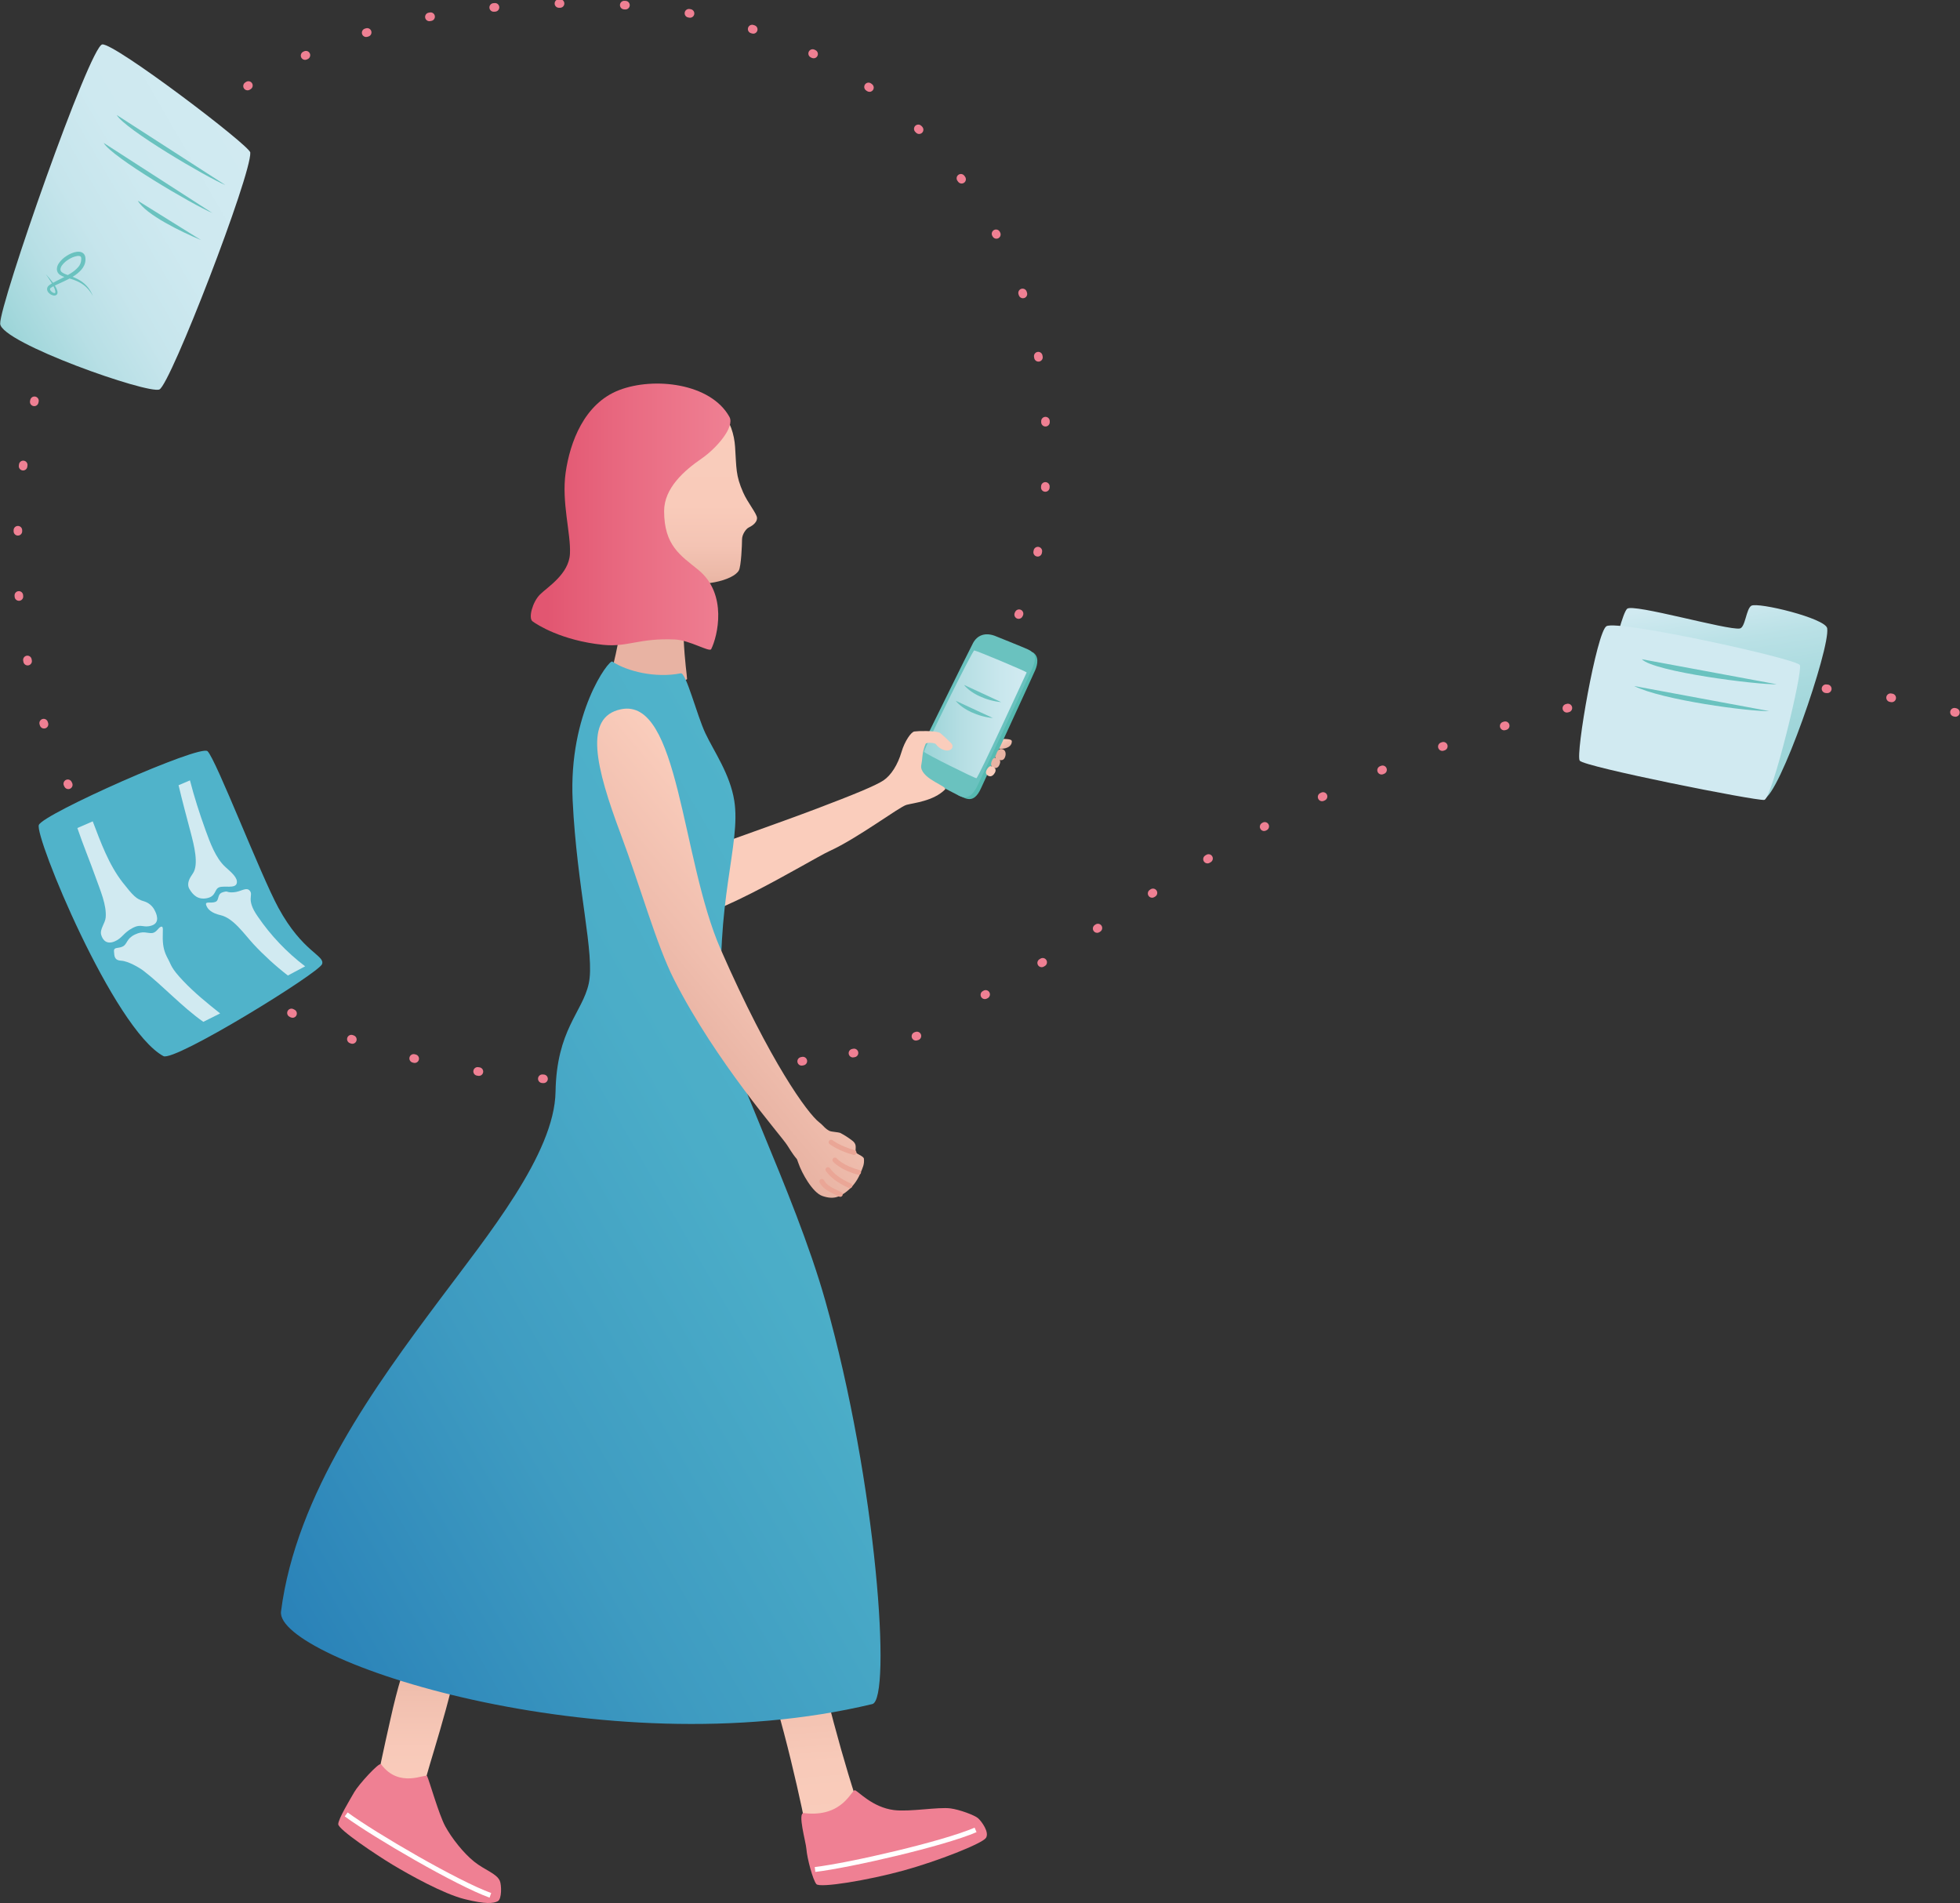 <svg width="412" height="400" viewBox="0 0 412 400" fill="none" xmlns="http://www.w3.org/2000/svg">
    <rect x="0" y="0" width="412" height="400" fill="#333333" stroke="none"/>
    <g clip-path="url(#clip0_612_61730)">
        <path d="M209.324 155.311C211.404 155.311 212.708 155.251 212.693 155.832C212.677 157.382 210.353 157.652 209.052 157.133C207.752 156.614 209.324 155.311 209.324 155.311Z"
              fill="url(#paint0_linear_612_61730)"/>
        <path d="M201.378 167.092C202.935 167.79 204.624 169.153 206.206 165.691C207.787 162.228 217.103 142.051 217.618 140.828C218.133 139.604 218.442 137.903 217.056 137.075"
              fill="#56BAB1"/>
        <path d="M209.1 133.631C207.055 132.882 205.424 133.514 204.54 135.147C203.656 136.781 193.785 156.969 192.725 159.014C191.666 161.059 192.244 162.247 193.924 163.209C195.605 164.172 200.079 166.467 201.573 167.232C203.067 167.997 204.345 167.56 205.575 164.912C206.806 162.265 216.133 142.488 217.008 140.452C218.076 137.977 217.471 137.123 215.998 136.454C214.92 135.964 209.1 133.631 209.1 133.631Z"
              fill="#6AC2BF"/>
        <path d="M215.808 141.343C215.808 141.143 205.156 136.698 204.785 136.709C204.414 136.72 194.054 157.631 194.248 158.02C194.441 158.409 204.875 163.574 205.244 163.565C205.613 163.556 215.808 141.343 215.808 141.343Z"
              fill="url(#paint1_linear_612_61730)"/>
        <path d="M210.448 147.567C207.372 147.308 204.059 145.767 202.639 143.947L210.448 147.567Z" fill="#6AC2BF"/>
        <path d="M208.707 150.909C205.629 150.651 202.318 149.11 200.898 147.292L208.707 150.909Z" fill="#6AC2BF"/>
        <path d="M209.7 159.599C208.873 159.242 209.298 158.89 209.518 158.252C209.738 157.614 210.191 157.223 210.865 157.52C211.539 157.816 211.42 158.753 211.276 159.092C211.133 159.431 210.847 160.096 209.7 159.599Z"
              fill="url(#paint2_linear_612_61730)"/>
        <path d="M210.193 160.447C210.51 159.286 209.203 159.198 208.893 159.358C208.583 159.517 207.961 160.815 208.641 161.246C209.122 161.552 209.879 161.586 210.193 160.447Z"
              fill="url(#paint3_linear_612_61730)"/>
        <path d="M209.124 162.42C209.714 161.369 208.468 160.967 208.127 161.048C207.785 161.129 206.871 162.238 207.426 162.82C207.821 163.233 208.538 163.449 209.124 162.42Z"
              fill="url(#paint4_linear_612_61730)"/>
        <path d="M141.02 82.221C151.256 82.333 154.18 88.857 154.518 93.919C154.821 98.47 154.63 99.88 156.205 103.48C157.177 105.7 159.129 107.979 159.129 108.879C159.129 110.004 157.78 110.678 157.33 110.903C156.88 111.128 155.98 112.253 155.98 113.378C155.98 114.503 155.793 119.022 155.305 119.902C154.18 121.927 147.656 123.726 140.907 122.152C129.306 119.452 122.685 114.053 122.685 101.455C122.685 91.332 124.26 82.036 141.02 82.221Z"
              fill="url(#paint5_linear_612_61730)"/>
        <path d="M143.691 133.935C143.936 139.296 144.422 141.975 144.422 142.708C144.422 143.442 131.755 143.682 128.832 140.029C128.832 140.029 130.049 135.156 130.049 133.937C130.049 132.718 143.691 133.935 143.691 133.935Z"
              fill="url(#paint6_linear_612_61730)"/>
        <path d="M171.906 347.75C173.429 356.666 180.004 379.886 182.065 383.576C184.126 387.265 169.717 387.591 169.559 385.348C169.402 383.106 163.809 357.786 160.648 351.239C157.488 344.693 171.906 347.75 171.906 347.75Z"
              fill="url(#paint7_linear_612_61730)"/>
        <path d="M96.07 349.862C93.051 363.443 89.097 373.708 88.422 378.432C87.747 383.157 79.423 377.982 79.198 376.408C78.973 374.833 80.773 367.184 82.123 361.11C83.472 355.036 85.272 348.737 86.172 348.287C87.072 347.837 96.52 347.837 96.07 349.862Z"
              fill="url(#paint8_linear_612_61730)"/>
        <path d="M141.491 180.866C149.776 177.86 163.841 172.936 171.67 169.966C179.499 166.997 184.086 165.107 185.706 164.027C187.325 162.947 188.72 160.704 189.496 158.063C190.171 155.769 191.521 153.843 192.196 153.744C193.141 153.609 196.245 153.555 197.469 153.969C197.725 154.055 199.458 155.703 200.031 156.313C200.362 156.662 200.384 157.631 199.197 157.751C198.688 157.8 197.386 157.4 196.722 156.401C196.535 156.117 194.718 155.964 194.565 156.358C194.197 157.206 193.969 158.108 193.89 159.028C193.8 160.365 193.568 160.88 193.631 161.312C194.009 163.872 199.311 165.273 198.636 165.948C196.205 168.38 192.036 168.758 190.551 169.163C189.033 169.577 180.293 176.182 174.354 178.879C170.399 180.679 145.725 196.004 141.475 192.697C136.632 188.91 136.252 182.767 141.491 180.866Z"
              fill="url(#paint9_linear_612_61730)"/>
        <path d="M153.324 87.613C154.525 89.777 150.516 94.296 147.475 96.386C143.875 98.861 139.601 102.573 139.601 107.41C139.601 114.721 143.088 116.746 146.8 119.783C153.002 124.858 150.836 133.755 149.499 136.43C149.144 137.141 145 134.547 141.85 134.405C134.314 134.068 131.968 136.063 126.778 135.53C118.004 134.63 112.83 131.256 111.93 130.581C111.03 129.906 111.93 126.532 113.505 124.957C115.08 123.382 119.579 120.682 119.804 116.408C120.029 112.134 118.004 105.61 118.904 99.311C119.804 93.012 122.767 84.83 130.152 81.989C137.464 79.177 149.387 80.526 153.324 87.613Z"
              fill="url(#paint10_linear_612_61730)"/>
        <path d="M127.705 228.094H127.93C128.169 228.094 128.398 227.999 128.567 227.83C128.735 227.661 128.83 227.433 128.83 227.194C128.83 226.955 128.735 226.726 128.567 226.558C128.398 226.389 128.169 226.294 127.93 226.294H127.705C127.467 226.294 127.238 226.389 127.069 226.558C126.9 226.726 126.806 226.955 126.806 227.194C126.806 227.433 126.9 227.661 127.069 227.83C127.238 227.999 127.467 228.094 127.705 228.094ZM114.225 227.644C114.464 227.652 114.696 227.565 114.871 227.402C115.045 227.239 115.148 227.013 115.156 226.774C115.164 226.536 115.077 226.304 114.914 226.129C114.751 225.955 114.525 225.852 114.286 225.844L114.061 225.828C113.943 225.82 113.824 225.835 113.712 225.872C113.6 225.91 113.496 225.969 113.406 226.047C113.317 226.124 113.243 226.219 113.19 226.325C113.137 226.431 113.106 226.546 113.097 226.664C113.089 226.782 113.104 226.901 113.141 227.013C113.179 227.126 113.238 227.23 113.316 227.319C113.393 227.409 113.488 227.482 113.594 227.535C113.7 227.588 113.815 227.62 113.933 227.628L114.158 227.644H114.225ZM141.401 227.626H141.46L141.685 227.61C141.803 227.603 141.918 227.572 142.025 227.521C142.131 227.469 142.226 227.396 142.305 227.308C142.383 227.219 142.443 227.116 142.482 227.004C142.521 226.892 142.537 226.773 142.529 226.655C142.522 226.537 142.492 226.421 142.44 226.315C142.388 226.209 142.316 226.113 142.227 226.035C142.138 225.957 142.035 225.896 141.923 225.858C141.811 225.819 141.693 225.803 141.574 225.81L141.349 225.824C141.231 225.828 141.115 225.855 141.007 225.904C140.9 225.952 140.803 226.022 140.722 226.108C140.641 226.194 140.578 226.296 140.536 226.406C140.495 226.517 140.475 226.635 140.479 226.753C140.483 226.871 140.51 226.987 140.559 227.095C140.607 227.203 140.677 227.3 140.763 227.381C140.849 227.462 140.951 227.525 141.061 227.566C141.172 227.608 141.29 227.627 141.408 227.624L141.401 227.626ZM155.03 226.303H155.149L155.374 226.272C155.494 226.26 155.612 226.224 155.718 226.166C155.825 226.109 155.919 226.03 155.994 225.935C156.069 225.84 156.125 225.73 156.157 225.613C156.189 225.497 156.197 225.374 156.18 225.254C156.164 225.134 156.123 225.018 156.061 224.914C155.999 224.81 155.917 224.72 155.818 224.648C155.72 224.577 155.609 224.526 155.491 224.499C155.373 224.472 155.25 224.469 155.131 224.49L154.906 224.519C154.667 224.535 154.444 224.644 154.287 224.824C154.129 225.004 154.049 225.239 154.064 225.477C154.08 225.716 154.19 225.939 154.369 226.097C154.549 226.254 154.784 226.334 155.023 226.319L155.03 226.303ZM100.602 226.125C100.84 226.143 101.076 226.066 101.258 225.909C101.439 225.753 101.551 225.532 101.569 225.293C101.587 225.054 101.509 224.818 101.353 224.637C101.197 224.455 100.975 224.344 100.737 224.326L100.512 224.292C100.279 224.262 100.045 224.324 99.857 224.465C99.67 224.605 99.545 224.814 99.509 225.045C99.472 225.276 99.528 225.513 99.663 225.704C99.798 225.895 100.003 226.026 100.233 226.069L100.458 226.105C100.505 226.116 100.553 226.124 100.602 226.128V226.125ZM168.521 223.97C168.584 223.97 168.648 223.963 168.71 223.95L168.935 223.9C169.053 223.878 169.165 223.832 169.265 223.765C169.365 223.698 169.45 223.612 169.516 223.511C169.582 223.411 169.628 223.298 169.649 223.18C169.671 223.062 169.669 222.941 169.643 222.823C169.617 222.706 169.568 222.595 169.499 222.497C169.429 222.399 169.341 222.316 169.239 222.252C169.137 222.189 169.023 222.147 168.904 222.128C168.786 222.109 168.664 222.115 168.548 222.143L168.323 222.191C168.106 222.238 167.914 222.363 167.783 222.543C167.653 222.723 167.594 222.945 167.618 223.165C167.641 223.386 167.745 223.591 167.91 223.739C168.075 223.888 168.29 223.97 168.512 223.97H168.521ZM87.167 223.408C87.387 223.409 87.6 223.33 87.766 223.185C87.931 223.04 88.038 222.84 88.066 222.621C88.094 222.403 88.04 222.182 87.916 222C87.792 221.818 87.605 221.689 87.392 221.635L87.178 221.581C86.947 221.521 86.701 221.556 86.496 221.677C86.29 221.799 86.141 221.997 86.081 222.228C86.022 222.459 86.056 222.704 86.178 222.91C86.299 223.116 86.497 223.265 86.728 223.325L86.953 223.381C87.023 223.4 87.095 223.41 87.167 223.412V223.408ZM179.22 222.249C179.31 222.258 179.401 222.252 179.49 222.231L179.715 222.184C179.948 222.132 180.151 221.99 180.279 221.788C180.407 221.587 180.45 221.343 180.398 221.11C180.346 220.877 180.203 220.674 180.002 220.546C179.8 220.418 179.556 220.375 179.323 220.427L179.098 220.474C178.889 220.521 178.702 220.641 178.573 220.812C178.444 220.984 178.381 221.196 178.395 221.411C178.409 221.625 178.499 221.828 178.649 221.981C178.799 222.135 178.999 222.23 179.213 222.249H179.22ZM74.069 219.379C74.28 219.378 74.484 219.303 74.646 219.168C74.807 219.032 74.916 218.844 74.953 218.637C74.99 218.429 74.953 218.215 74.848 218.032C74.743 217.849 74.578 217.709 74.38 217.635L74.171 217.559C73.947 217.475 73.699 217.485 73.482 217.584C73.265 217.683 73.096 217.865 73.013 218.088C72.93 218.312 72.939 218.56 73.038 218.777C73.138 218.994 73.319 219.163 73.543 219.246L73.768 219.325C73.865 219.36 73.966 219.378 74.069 219.379ZM192.441 218.704C192.56 218.714 192.68 218.701 192.794 218.665L193.019 218.596C193.132 218.56 193.236 218.502 193.326 218.425C193.416 218.349 193.491 218.255 193.545 218.15C193.599 218.045 193.631 217.93 193.641 217.812C193.651 217.694 193.637 217.576 193.601 217.463C193.565 217.351 193.507 217.246 193.43 217.156C193.354 217.066 193.26 216.992 193.155 216.938C193.05 216.884 192.935 216.851 192.817 216.841C192.699 216.832 192.581 216.845 192.468 216.882L192.257 216.951C192.059 217.015 191.89 217.145 191.777 217.319C191.665 217.494 191.616 217.701 191.639 217.907C191.662 218.114 191.756 218.305 191.904 218.451C192.052 218.596 192.246 218.685 192.452 218.704H192.441ZM61.501 213.917C61.703 213.916 61.899 213.847 62.057 213.721C62.215 213.596 62.327 213.42 62.373 213.224C62.42 213.027 62.399 212.82 62.313 212.637C62.228 212.454 62.084 212.305 61.903 212.214L61.708 212.115C61.602 212.055 61.485 212.017 61.364 212.003C61.243 211.989 61.121 212 61.005 212.035C60.888 212.07 60.78 212.128 60.687 212.206C60.593 212.284 60.517 212.38 60.462 212.488C60.407 212.597 60.374 212.715 60.365 212.836C60.357 212.958 60.374 213.079 60.414 213.194C60.454 213.309 60.517 213.414 60.599 213.504C60.681 213.594 60.78 213.666 60.891 213.716L61.096 213.822C61.222 213.881 61.361 213.909 61.501 213.905V213.917ZM207.023 209.986C207.168 209.987 207.311 209.952 207.439 209.885L207.637 209.782C207.839 209.666 207.988 209.478 208.053 209.255C208.119 209.033 208.096 208.794 207.989 208.588C207.883 208.382 207.701 208.225 207.482 208.15C207.262 208.075 207.022 208.087 206.812 208.184L206.609 208.288C206.431 208.381 206.288 208.531 206.205 208.714C206.121 208.898 206.102 209.104 206.15 209.3C206.197 209.495 206.309 209.669 206.468 209.794C206.626 209.918 206.822 209.986 207.023 209.986ZM49.674 206.965C49.867 206.965 50.054 206.904 50.209 206.789C50.364 206.675 50.479 206.514 50.535 206.33C50.592 206.146 50.588 205.949 50.524 205.767C50.46 205.585 50.34 205.429 50.18 205.321L49.996 205.197C49.898 205.126 49.788 205.076 49.67 205.049C49.553 205.021 49.431 205.018 49.313 205.039C49.194 205.059 49.081 205.104 48.98 205.169C48.878 205.234 48.791 205.319 48.724 205.419C48.656 205.518 48.609 205.631 48.585 205.749C48.561 205.867 48.562 205.988 48.586 206.106C48.61 206.224 48.658 206.336 48.726 206.435C48.795 206.535 48.882 206.619 48.984 206.684L49.173 206.812C49.321 206.912 49.495 206.965 49.674 206.965ZM218.967 203.285C219.125 203.283 219.28 203.24 219.417 203.159L219.608 203.044C219.714 202.986 219.808 202.908 219.884 202.813C219.96 202.719 220.015 202.61 220.048 202.493C220.08 202.376 220.089 202.254 220.073 202.134C220.057 202.014 220.017 201.898 219.955 201.794C219.894 201.689 219.811 201.599 219.714 201.527C219.616 201.455 219.505 201.404 219.387 201.376C219.269 201.348 219.147 201.345 219.027 201.365C218.908 201.386 218.794 201.43 218.692 201.496L218.494 201.613C218.325 201.714 218.195 201.868 218.122 202.051C218.049 202.234 218.037 202.436 218.09 202.625C218.143 202.815 218.256 202.982 218.413 203.101C218.569 203.22 218.761 203.285 218.958 203.285H218.967ZM38.849 198.56C39.032 198.561 39.21 198.505 39.361 198.401C39.511 198.297 39.627 198.15 39.691 197.979C39.756 197.808 39.767 197.621 39.723 197.444C39.679 197.267 39.582 197.107 39.445 196.986L39.279 196.837C39.19 196.759 39.087 196.698 38.975 196.66C38.863 196.621 38.744 196.605 38.626 196.612C38.508 196.619 38.392 196.649 38.286 196.701C38.179 196.753 38.084 196.825 38.005 196.914C37.927 197.002 37.866 197.106 37.828 197.218C37.789 197.329 37.773 197.448 37.78 197.566C37.787 197.684 37.817 197.8 37.869 197.907C37.921 198.013 37.993 198.108 38.082 198.187L38.251 198.338C38.417 198.486 38.633 198.567 38.856 198.565L38.849 198.56ZM230.618 196.061C230.788 196.061 230.955 196.013 231.099 195.922L231.288 195.8C231.483 195.67 231.62 195.468 231.669 195.238C231.717 195.008 231.674 194.768 231.548 194.569C231.421 194.371 231.223 194.23 230.994 194.176C230.765 194.122 230.524 194.16 230.323 194.282L230.134 194.403C229.97 194.508 229.845 194.663 229.776 194.845C229.708 195.027 229.7 195.227 229.755 195.413C229.809 195.6 229.923 195.764 230.078 195.881C230.234 195.998 230.423 196.061 230.618 196.061ZM29.236 188.793C29.407 188.791 29.575 188.74 29.718 188.647C29.862 188.553 29.976 188.421 30.047 188.265C30.117 188.109 30.142 187.936 30.118 187.767C30.094 187.597 30.023 187.438 29.911 187.308L29.765 187.137C29.69 187.041 29.596 186.962 29.49 186.904C29.384 186.845 29.266 186.809 29.146 186.797C29.025 186.785 28.903 186.798 28.787 186.834C28.671 186.871 28.564 186.93 28.472 187.009C28.38 187.088 28.304 187.185 28.251 187.294C28.197 187.403 28.166 187.521 28.159 187.642C28.152 187.764 28.17 187.885 28.211 187.999C28.253 188.113 28.317 188.218 28.399 188.307L28.546 188.478C28.631 188.579 28.738 188.66 28.859 188.715C28.979 188.771 29.11 188.798 29.243 188.797L29.236 188.793ZM242.172 188.685C242.342 188.685 242.509 188.636 242.653 188.545L242.842 188.426C243.044 188.298 243.187 188.095 243.24 187.862C243.292 187.629 243.25 187.385 243.122 187.183C242.995 186.981 242.792 186.838 242.559 186.785C242.326 186.733 242.081 186.775 241.879 186.903L241.688 187.027C241.524 187.131 241.399 187.286 241.33 187.468C241.262 187.651 241.254 187.85 241.309 188.037C241.363 188.223 241.477 188.387 241.632 188.504C241.788 188.621 241.977 188.684 242.172 188.685ZM253.827 181.47C253.986 181.469 254.141 181.424 254.277 181.342L254.473 181.225C254.579 181.166 254.673 181.087 254.747 180.992C254.822 180.897 254.877 180.787 254.909 180.67C254.941 180.553 254.948 180.431 254.932 180.311C254.915 180.191 254.874 180.076 254.811 179.972C254.749 179.868 254.666 179.778 254.568 179.707C254.47 179.636 254.358 179.585 254.24 179.558C254.122 179.531 253.999 179.529 253.88 179.55C253.761 179.572 253.647 179.617 253.546 179.684L253.355 179.796C253.185 179.897 253.053 180.051 252.979 180.234C252.905 180.417 252.894 180.62 252.947 180.81C252.999 181.001 253.113 181.168 253.271 181.288C253.428 181.407 253.621 181.471 253.818 181.47H253.827ZM21.023 177.819C21.185 177.819 21.344 177.775 21.484 177.692C21.623 177.609 21.738 177.49 21.815 177.347C21.892 177.204 21.929 177.044 21.922 176.881C21.916 176.719 21.865 176.562 21.776 176.426L21.657 176.242C21.596 176.138 21.514 176.047 21.416 175.975C21.319 175.903 21.208 175.852 21.09 175.824C20.972 175.796 20.85 175.793 20.73 175.813C20.611 175.834 20.497 175.878 20.395 175.944C20.294 176.009 20.206 176.095 20.138 176.195C20.07 176.295 20.023 176.408 20 176.527C19.977 176.645 19.977 176.768 20.002 176.886C20.027 177.004 20.076 177.117 20.145 177.216L20.269 177.409C20.351 177.537 20.463 177.641 20.596 177.714C20.729 177.786 20.878 177.824 21.029 177.823L21.023 177.819ZM265.719 174.656C265.869 174.656 266.016 174.619 266.148 174.548L266.346 174.44C266.538 174.317 266.675 174.125 266.731 173.905C266.787 173.685 266.757 173.451 266.648 173.252C266.539 173.052 266.358 172.901 266.143 172.83C265.927 172.758 265.692 172.77 265.485 172.865L265.289 172.973C265.114 173.069 264.975 173.22 264.896 173.403C264.816 173.586 264.799 173.791 264.849 173.984C264.898 174.178 265.01 174.35 265.168 174.472C265.325 174.595 265.519 174.662 265.719 174.662V174.656ZM277.91 168.399C278.045 168.399 278.179 168.369 278.301 168.309L278.503 168.213C278.719 168.109 278.884 167.925 278.963 167.699C279.042 167.474 279.028 167.227 278.924 167.011C278.821 166.796 278.636 166.631 278.411 166.552C278.185 166.473 277.938 166.487 277.723 166.591L277.518 166.69C277.335 166.779 277.187 166.927 277.099 167.11C277.011 167.294 276.988 167.502 277.033 167.7C277.079 167.899 277.19 168.076 277.349 168.203C277.508 168.33 277.706 168.399 277.91 168.399ZM14.355 165.853C14.488 165.854 14.62 165.824 14.739 165.765C14.846 165.715 14.942 165.643 15.021 165.556C15.101 165.468 15.162 165.366 15.202 165.254C15.241 165.143 15.259 165.025 15.253 164.907C15.247 164.789 15.218 164.673 15.167 164.566L15.07 164.366C15.021 164.256 14.951 164.158 14.864 164.076C14.776 163.994 14.673 163.93 14.561 163.889C14.448 163.847 14.329 163.829 14.209 163.834C14.09 163.839 13.972 163.868 13.864 163.919C13.755 163.971 13.658 164.043 13.579 164.132C13.498 164.221 13.437 164.326 13.398 164.439C13.359 164.552 13.343 164.672 13.351 164.792C13.358 164.911 13.39 165.028 13.444 165.135L13.54 165.34C13.614 165.494 13.729 165.624 13.873 165.714C14.018 165.805 14.184 165.853 14.355 165.853ZM290.413 162.784C290.532 162.784 290.65 162.761 290.76 162.715L290.966 162.629C291.187 162.537 291.362 162.362 291.453 162.141C291.544 161.92 291.543 161.672 291.451 161.451C291.359 161.231 291.184 161.056 290.963 160.965C290.742 160.874 290.494 160.875 290.274 160.967L290.064 161.054C289.872 161.135 289.714 161.279 289.617 161.463C289.519 161.647 289.489 161.858 289.53 162.062C289.571 162.266 289.681 162.45 289.842 162.581C290.003 162.713 290.205 162.785 290.413 162.784ZM303.182 157.822C303.286 157.822 303.388 157.805 303.486 157.77L303.699 157.693C303.924 157.613 304.107 157.446 304.209 157.23C304.311 157.014 304.322 156.766 304.242 156.542C304.161 156.317 303.994 156.134 303.778 156.032C303.562 155.93 303.314 155.919 303.09 155.999L302.878 156.076C302.68 156.148 302.513 156.288 302.407 156.471C302.301 156.654 302.263 156.868 302.299 157.076C302.335 157.284 302.443 157.473 302.605 157.609C302.766 157.746 302.971 157.821 303.182 157.822ZM316.183 153.496C316.272 153.495 316.361 153.482 316.446 153.455L316.671 153.39C316.898 153.319 317.088 153.161 317.199 152.951C317.31 152.741 317.333 152.495 317.264 152.268C317.194 152.04 317.037 151.85 316.828 151.737C316.618 151.625 316.372 151.601 316.145 151.669L315.92 151.736C315.714 151.8 315.539 151.935 315.424 152.117C315.31 152.299 315.265 152.516 315.296 152.729C315.328 152.941 315.435 153.136 315.598 153.276C315.76 153.417 315.968 153.495 316.183 153.496ZM9.259 153.12C9.354 153.119 9.448 153.104 9.538 153.075C9.763 153.001 9.949 152.841 10.057 152.631C10.165 152.42 10.185 152.176 10.114 151.95L10.045 151.739C10.011 151.622 9.955 151.514 9.879 151.42C9.803 151.326 9.709 151.248 9.602 151.191C9.495 151.134 9.378 151.1 9.257 151.089C9.137 151.079 9.015 151.093 8.9 151.13C8.785 151.168 8.679 151.228 8.588 151.308C8.496 151.387 8.422 151.484 8.369 151.593C8.317 151.702 8.286 151.82 8.28 151.941C8.275 152.062 8.293 152.183 8.335 152.297L8.405 152.521C8.467 152.698 8.583 152.85 8.736 152.957C8.89 153.065 9.072 153.121 9.259 153.12ZM411.03 150.645C411.248 150.646 411.46 150.568 411.625 150.425C411.79 150.282 411.897 150.083 411.926 149.867C411.956 149.65 411.906 149.431 411.785 149.248C411.664 149.066 411.481 148.934 411.271 148.877L411.046 148.819C410.818 148.764 410.579 148.799 410.377 148.918C410.176 149.037 410.028 149.229 409.966 149.455C409.904 149.68 409.933 149.921 410.045 150.126C410.158 150.331 410.345 150.484 410.569 150.553L410.794 150.612C410.87 150.634 410.95 150.646 411.03 150.648V150.645ZM329.368 149.761C329.444 149.76 329.519 149.75 329.593 149.73L329.804 149.676C329.919 149.646 330.026 149.594 330.121 149.523C330.215 149.452 330.295 149.363 330.355 149.261C330.415 149.159 330.454 149.047 330.471 148.93C330.487 148.813 330.481 148.693 330.451 148.579C330.422 148.465 330.37 148.357 330.299 148.263C330.228 148.168 330.139 148.089 330.037 148.028C329.935 147.968 329.822 147.929 329.705 147.912C329.588 147.896 329.469 147.903 329.354 147.932L329.129 147.991C328.918 148.046 328.734 148.176 328.611 148.357C328.489 148.538 328.437 148.758 328.464 148.975C328.492 149.192 328.597 149.391 328.761 149.536C328.925 149.68 329.136 149.761 329.354 149.761H329.368ZM397.642 147.584C397.868 147.585 398.086 147.502 398.254 147.35C398.421 147.199 398.525 146.99 398.545 146.765C398.566 146.54 398.501 146.316 398.364 146.137C398.226 145.957 398.027 145.836 397.804 145.797L397.579 145.757C397.462 145.733 397.342 145.734 397.224 145.757C397.107 145.781 396.996 145.828 396.898 145.895C396.799 145.962 396.714 146.049 396.649 146.149C396.584 146.249 396.54 146.361 396.518 146.478C396.497 146.596 396.499 146.717 396.525 146.833C396.551 146.95 396.599 147.06 396.668 147.158C396.737 147.255 396.824 147.338 396.926 147.402C397.027 147.465 397.14 147.508 397.258 147.527L397.483 147.568C397.538 147.578 397.595 147.585 397.651 147.586L397.642 147.584ZM342.803 146.924C342.851 146.928 342.9 146.928 342.949 146.924L343.174 146.886C343.402 146.84 343.604 146.708 343.737 146.516C343.869 146.324 343.922 146.089 343.885 145.859C343.847 145.629 343.722 145.422 343.535 145.283C343.348 145.143 343.115 145.082 342.884 145.111L342.659 145.147C342.435 145.183 342.233 145.302 342.093 145.48C341.953 145.658 341.885 145.882 341.904 146.108C341.922 146.334 342.025 146.544 342.191 146.698C342.358 146.851 342.576 146.936 342.803 146.936V146.924ZM384.061 145.676C384.3 145.687 384.533 145.604 384.71 145.443C384.887 145.283 384.993 145.059 385.005 144.82C385.017 144.581 384.933 144.348 384.772 144.171C384.612 143.994 384.388 143.888 384.149 143.876L383.924 143.854C383.685 143.83 383.447 143.903 383.262 144.055C383.077 144.207 382.96 144.427 382.936 144.666C382.913 144.904 382.986 145.143 383.138 145.328C383.29 145.513 383.51 145.63 383.749 145.653L383.973 145.674C384.003 145.676 384.032 145.677 384.061 145.676ZM356.422 145.311H356.487L356.712 145.296C356.83 145.287 356.946 145.256 357.052 145.203C357.158 145.15 357.252 145.077 357.33 144.988C357.408 144.898 357.467 144.794 357.505 144.682C357.542 144.57 357.557 144.451 357.549 144.333C357.541 144.215 357.509 144.099 357.457 143.993C357.404 143.887 357.33 143.793 357.241 143.715C357.152 143.637 357.048 143.578 356.935 143.54C356.823 143.503 356.705 143.488 356.586 143.496L356.375 143.512C356.256 143.519 356.141 143.55 356.034 143.603C355.928 143.656 355.833 143.729 355.755 143.818C355.677 143.908 355.617 144.012 355.58 144.125C355.542 144.237 355.527 144.356 355.536 144.475C355.552 144.7 355.651 144.911 355.816 145.066C355.98 145.221 356.196 145.309 356.422 145.311ZM370.37 144.904C370.609 144.904 370.837 144.809 371.006 144.641C371.175 144.472 371.27 144.243 371.27 144.004C371.27 143.766 371.175 143.537 371.006 143.368C370.837 143.199 370.609 143.105 370.37 143.105H370.145C369.906 143.102 369.676 143.194 369.506 143.361C369.335 143.528 369.238 143.756 369.235 143.994C369.232 144.233 369.324 144.463 369.491 144.633C369.658 144.804 369.886 144.902 370.125 144.904H370.35H370.37ZM5.806 139.858C5.864 139.859 5.922 139.853 5.979 139.843C6.096 139.82 6.206 139.775 6.305 139.709C6.403 139.644 6.488 139.56 6.554 139.461C6.62 139.363 6.666 139.253 6.69 139.137C6.713 139.021 6.713 138.901 6.69 138.785L6.648 138.56C6.629 138.441 6.586 138.327 6.522 138.225C6.458 138.123 6.374 138.034 6.275 137.965C6.176 137.896 6.064 137.848 5.946 137.822C5.828 137.797 5.706 137.796 5.588 137.819C5.47 137.842 5.357 137.889 5.257 137.956C5.157 138.023 5.071 138.11 5.005 138.211C4.939 138.312 4.895 138.425 4.873 138.544C4.852 138.663 4.855 138.785 4.882 138.902L4.924 139.127C4.964 139.332 5.073 139.518 5.234 139.651C5.395 139.785 5.597 139.858 5.806 139.858ZM214.123 130.068C214.291 130.068 214.456 130.021 214.599 129.932C214.741 129.844 214.856 129.717 214.931 129.566L215.032 129.355C215.128 129.141 215.136 128.898 215.056 128.677C214.975 128.457 214.812 128.277 214.6 128.176C214.389 128.074 214.146 128.059 213.924 128.134C213.701 128.209 213.517 128.368 213.41 128.576L213.316 128.77C213.248 128.907 213.216 129.059 213.224 129.212C213.231 129.365 213.278 129.513 213.358 129.643C213.439 129.773 213.552 129.88 213.686 129.955C213.82 130.029 213.97 130.068 214.123 130.068ZM3.977 126.273H4.045C4.163 126.264 4.278 126.232 4.383 126.179C4.489 126.126 4.583 126.053 4.66 125.964C4.738 125.874 4.797 125.77 4.834 125.658C4.871 125.546 4.886 125.428 4.877 125.31L4.859 125.085C4.842 124.846 4.732 124.624 4.551 124.467C4.37 124.31 4.135 124.231 3.896 124.248C3.658 124.265 3.435 124.376 3.278 124.556C3.122 124.737 3.043 124.972 3.059 125.211L3.077 125.436C3.093 125.663 3.195 125.876 3.362 126.032C3.529 126.187 3.749 126.273 3.977 126.273ZM218.121 116.979C218.331 116.979 218.534 116.906 218.696 116.771C218.857 116.637 218.967 116.45 219.005 116.244L219.045 116.019C219.07 115.902 219.071 115.781 219.049 115.663C219.026 115.545 218.98 115.433 218.913 115.334C218.847 115.234 218.761 115.149 218.661 115.083C218.561 115.016 218.449 114.971 218.331 114.949C218.214 114.927 218.093 114.928 217.976 114.953C217.858 114.979 217.748 115.027 217.649 115.096C217.551 115.164 217.468 115.252 217.404 115.353C217.34 115.455 217.297 115.568 217.277 115.686L217.234 115.911C217.213 116.027 217.214 116.146 217.238 116.262C217.263 116.378 217.31 116.488 217.377 116.585C217.443 116.683 217.529 116.766 217.628 116.831C217.727 116.895 217.838 116.94 217.954 116.961C218.009 116.972 218.065 116.978 218.121 116.979ZM3.761 112.566C3.995 112.566 4.219 112.475 4.387 112.313C4.555 112.151 4.653 111.93 4.661 111.697V111.472C4.665 111.354 4.646 111.236 4.605 111.126C4.563 111.015 4.5 110.913 4.42 110.827C4.339 110.74 4.242 110.671 4.135 110.621C4.027 110.572 3.911 110.545 3.793 110.541C3.675 110.537 3.557 110.556 3.446 110.597C3.335 110.639 3.234 110.702 3.147 110.782C3.061 110.863 2.991 110.96 2.942 111.067C2.893 111.175 2.866 111.291 2.861 111.409V111.634C2.857 111.752 2.876 111.87 2.918 111.981C2.959 112.092 3.022 112.193 3.103 112.28C3.183 112.366 3.28 112.436 3.388 112.485C3.495 112.534 3.612 112.562 3.73 112.566H3.761ZM219.727 103.358C219.957 103.358 220.179 103.27 220.346 103.112C220.514 102.954 220.614 102.737 220.627 102.507L220.64 102.282C220.647 102.164 220.63 102.046 220.591 101.934C220.552 101.823 220.491 101.72 220.412 101.632C220.333 101.544 220.237 101.472 220.131 101.421C220.024 101.369 219.908 101.34 219.79 101.333C219.672 101.327 219.554 101.343 219.442 101.383C219.33 101.422 219.227 101.483 219.139 101.562C219.051 101.641 218.979 101.736 218.928 101.843C218.877 101.95 218.847 102.065 218.841 102.183L218.827 102.408C218.821 102.527 218.837 102.645 218.876 102.757C218.916 102.869 218.976 102.971 219.055 103.06C219.134 103.148 219.23 103.22 219.337 103.271C219.443 103.322 219.559 103.351 219.678 103.358H219.727ZM4.843 98.883C5.064 98.885 5.278 98.805 5.444 98.66C5.61 98.514 5.716 98.313 5.743 98.094L5.77 97.869C5.791 97.749 5.786 97.626 5.758 97.508C5.73 97.39 5.678 97.279 5.605 97.182C5.533 97.084 5.442 97.003 5.337 96.941C5.232 96.88 5.116 96.841 4.996 96.826C4.875 96.81 4.753 96.82 4.636 96.853C4.519 96.886 4.411 96.943 4.316 97.019C4.222 97.096 4.144 97.19 4.088 97.298C4.031 97.405 3.996 97.523 3.986 97.644L3.957 97.869C3.943 97.986 3.951 98.105 3.983 98.219C4.014 98.333 4.068 98.439 4.141 98.532C4.213 98.626 4.304 98.704 4.407 98.762C4.509 98.82 4.623 98.858 4.74 98.872C4.775 98.878 4.81 98.882 4.846 98.883H4.843ZM219.761 89.639H219.806C219.924 89.634 220.04 89.605 220.147 89.554C220.254 89.503 220.35 89.432 220.429 89.344C220.509 89.257 220.57 89.154 220.61 89.043C220.649 88.931 220.667 88.813 220.661 88.695V88.47C220.655 88.351 220.626 88.235 220.575 88.128C220.524 88.021 220.453 87.925 220.365 87.845C220.277 87.766 220.174 87.705 220.062 87.665C219.95 87.626 219.832 87.608 219.714 87.615C219.476 87.628 219.254 87.734 219.095 87.91C218.935 88.086 218.852 88.318 218.863 88.555V88.78C218.874 89.012 218.973 89.23 219.141 89.39C219.308 89.55 219.531 89.64 219.763 89.639H219.761ZM7.197 85.365C7.401 85.364 7.598 85.294 7.757 85.166C7.916 85.038 8.027 84.86 8.072 84.661L8.121 84.436C8.147 84.321 8.151 84.202 8.131 84.085C8.111 83.969 8.069 83.857 8.006 83.757C7.943 83.657 7.861 83.57 7.764 83.502C7.668 83.433 7.559 83.385 7.444 83.359C7.329 83.332 7.209 83.329 7.093 83.349C6.976 83.368 6.865 83.411 6.765 83.474C6.665 83.537 6.578 83.619 6.51 83.715C6.441 83.811 6.393 83.92 6.366 84.036L6.317 84.261C6.264 84.493 6.306 84.736 6.432 84.938C6.559 85.139 6.76 85.282 6.992 85.336C7.06 85.353 7.129 85.363 7.199 85.365H7.197ZM218.287 76.002C218.338 76.002 218.388 75.998 218.438 75.989C218.555 75.969 218.666 75.927 218.766 75.864C218.866 75.801 218.953 75.719 219.022 75.623C219.09 75.527 219.139 75.418 219.166 75.303C219.192 75.187 219.196 75.068 219.176 74.952L219.135 74.727C219.118 74.607 219.078 74.493 219.016 74.39C218.954 74.286 218.871 74.197 218.774 74.126C218.677 74.055 218.566 74.004 218.449 73.977C218.332 73.95 218.21 73.946 218.091 73.967C217.973 73.987 217.859 74.031 217.758 74.096C217.657 74.161 217.57 74.246 217.502 74.346C217.434 74.445 217.386 74.557 217.363 74.675C217.339 74.793 217.339 74.915 217.363 75.032L217.401 75.257C217.438 75.466 217.547 75.656 217.709 75.792C217.872 75.928 218.077 76.003 218.29 76.002H218.287ZM10.911 72.157C11.098 72.158 11.281 72.1 11.434 71.99C11.587 71.882 11.702 71.728 11.763 71.55L11.835 71.325C11.912 71.099 11.897 70.852 11.792 70.638C11.687 70.423 11.501 70.26 11.275 70.182C11.049 70.105 10.802 70.121 10.588 70.226C10.373 70.331 10.21 70.517 10.132 70.743L10.06 70.956C10.022 71.068 10.006 71.186 10.014 71.304C10.021 71.422 10.052 71.537 10.104 71.644C10.156 71.75 10.228 71.845 10.317 71.923C10.405 72.001 10.509 72.061 10.62 72.099C10.714 72.135 10.813 72.155 10.913 72.157H10.911ZM215.023 62.687C215.121 62.686 215.218 62.67 215.311 62.639C215.537 62.563 215.723 62.4 215.829 62.187C215.934 61.973 215.951 61.727 215.876 61.501L215.804 61.276C215.766 61.164 215.706 61.061 215.629 60.972C215.551 60.883 215.456 60.81 215.35 60.757C215.244 60.705 215.129 60.674 215.011 60.666C214.893 60.658 214.775 60.673 214.663 60.711C214.551 60.749 214.448 60.809 214.359 60.886C214.27 60.964 214.197 61.059 214.145 61.165C214.092 61.271 214.061 61.386 214.053 61.504C214.045 61.622 214.061 61.74 214.098 61.852L214.17 62.077C214.231 62.255 214.346 62.409 214.499 62.519C214.652 62.628 214.835 62.687 215.023 62.687ZM16.107 59.452C16.276 59.451 16.442 59.404 16.585 59.314C16.729 59.224 16.844 59.095 16.917 58.943L17.016 58.741C17.072 58.634 17.105 58.517 17.114 58.397C17.124 58.277 17.109 58.157 17.071 58.042C17.033 57.928 16.973 57.823 16.893 57.733C16.814 57.642 16.717 57.569 16.609 57.517C16.5 57.464 16.383 57.434 16.263 57.428C16.143 57.422 16.022 57.44 15.909 57.481C15.796 57.522 15.693 57.586 15.605 57.667C15.517 57.749 15.446 57.848 15.396 57.958L15.297 58.16C15.231 58.297 15.201 58.449 15.209 58.601C15.218 58.753 15.264 58.901 15.345 59.03C15.426 59.159 15.539 59.265 15.672 59.339C15.805 59.413 15.955 59.451 16.107 59.452ZM209.442 50.172C209.597 50.171 209.75 50.131 209.885 50.054C210.02 49.977 210.133 49.866 210.213 49.732C210.292 49.598 210.336 49.446 210.339 49.291C210.342 49.135 210.305 48.981 210.231 48.844L210.123 48.644C209.999 48.455 209.809 48.319 209.589 48.264C209.37 48.209 209.138 48.239 208.939 48.347C208.741 48.455 208.59 48.635 208.518 48.849C208.445 49.063 208.456 49.297 208.549 49.504L208.654 49.699C208.73 49.84 208.843 49.959 208.98 50.042C209.118 50.125 209.275 50.17 209.435 50.172H209.442ZM22.84 47.506C22.99 47.506 23.137 47.469 23.269 47.398C23.401 47.327 23.512 47.224 23.594 47.099L23.716 46.912C23.783 46.813 23.83 46.702 23.854 46.585C23.878 46.468 23.878 46.348 23.855 46.231C23.832 46.113 23.786 46.002 23.72 45.903C23.653 45.804 23.567 45.719 23.468 45.653C23.368 45.587 23.256 45.542 23.139 45.52C23.021 45.498 22.901 45.5 22.784 45.525C22.667 45.55 22.556 45.598 22.458 45.666C22.36 45.734 22.277 45.821 22.213 45.922L22.089 46.113C22 46.249 21.95 46.406 21.943 46.568C21.936 46.73 21.973 46.891 22.05 47.033C22.127 47.176 22.241 47.295 22.38 47.378C22.52 47.462 22.678 47.506 22.84 47.506ZM202.137 38.575C202.303 38.575 202.467 38.529 202.608 38.441C202.75 38.354 202.865 38.229 202.94 38.081C203.015 37.932 203.047 37.766 203.033 37.6C203.02 37.434 202.96 37.276 202.861 37.142L202.726 36.96C202.658 36.86 202.57 36.776 202.469 36.711C202.367 36.647 202.253 36.603 202.135 36.583C202.016 36.563 201.894 36.568 201.777 36.596C201.66 36.623 201.55 36.675 201.453 36.746C201.355 36.818 201.274 36.908 201.212 37.011C201.151 37.115 201.111 37.23 201.094 37.349C201.078 37.468 201.086 37.59 201.117 37.706C201.149 37.822 201.203 37.931 201.278 38.026L201.41 38.206C201.493 38.319 201.601 38.41 201.726 38.474C201.85 38.538 201.988 38.571 202.128 38.573L202.137 38.575ZM31.164 36.604C31.292 36.604 31.418 36.577 31.534 36.525C31.651 36.472 31.755 36.396 31.839 36.3L31.988 36.134C32.146 35.955 32.227 35.72 32.212 35.482C32.198 35.243 32.089 35.02 31.91 34.862C31.731 34.703 31.496 34.623 31.258 34.637C31.019 34.652 30.796 34.76 30.638 34.939L30.487 35.11C30.373 35.24 30.299 35.4 30.273 35.571C30.248 35.742 30.272 35.917 30.343 36.075C30.414 36.232 30.529 36.366 30.675 36.46C30.82 36.554 30.989 36.604 31.162 36.604H31.164ZM193.202 28.159C193.38 28.16 193.555 28.107 193.703 28.008C193.852 27.909 193.968 27.768 194.036 27.603C194.104 27.438 194.122 27.257 194.087 27.082C194.051 26.907 193.965 26.746 193.838 26.62L193.676 26.46C193.593 26.374 193.493 26.305 193.383 26.257C193.273 26.21 193.154 26.185 193.034 26.184C192.914 26.183 192.795 26.206 192.684 26.251C192.573 26.297 192.472 26.365 192.388 26.45C192.303 26.535 192.237 26.637 192.192 26.748C192.147 26.859 192.125 26.979 192.127 27.099C192.129 27.219 192.155 27.337 192.204 27.447C192.252 27.557 192.322 27.656 192.41 27.738L192.567 27.896C192.735 28.064 192.964 28.159 193.202 28.159ZM40.941 27.034C41.153 27.034 41.358 26.959 41.519 26.823L41.688 26.681C41.779 26.605 41.854 26.512 41.908 26.408C41.963 26.303 41.997 26.188 42.007 26.071C42.018 25.953 42.005 25.834 41.97 25.721C41.935 25.609 41.877 25.504 41.802 25.413C41.726 25.323 41.633 25.248 41.528 25.193C41.423 25.138 41.309 25.105 41.191 25.094C41.074 25.083 40.955 25.096 40.842 25.131C40.729 25.167 40.625 25.224 40.534 25.3L40.361 25.446C40.219 25.565 40.118 25.724 40.071 25.903C40.023 26.081 40.032 26.27 40.095 26.443C40.158 26.617 40.274 26.766 40.425 26.872C40.576 26.978 40.757 27.034 40.941 27.034ZM182.765 19.309C182.956 19.309 183.142 19.249 183.296 19.137C183.45 19.025 183.565 18.867 183.624 18.685C183.682 18.504 183.682 18.309 183.622 18.128C183.562 17.947 183.447 17.789 183.292 17.678L183.107 17.547C183.012 17.475 182.902 17.423 182.786 17.394C182.67 17.364 182.549 17.359 182.43 17.377C182.312 17.395 182.198 17.437 182.096 17.499C181.993 17.562 181.905 17.645 181.835 17.742C181.765 17.84 181.715 17.95 181.689 18.067C181.662 18.184 181.659 18.305 181.68 18.423C181.701 18.541 181.745 18.654 181.81 18.755C181.875 18.855 181.96 18.942 182.059 19.01L182.241 19.14C182.395 19.247 182.578 19.302 182.765 19.298V19.309ZM52.027 18.989C52.195 18.99 52.359 18.943 52.502 18.855L52.691 18.738C52.894 18.612 53.039 18.411 53.094 18.179C53.149 17.947 53.11 17.702 52.985 17.499C52.859 17.296 52.658 17.151 52.426 17.096C52.194 17.041 51.949 17.08 51.746 17.206L51.553 17.325C51.386 17.428 51.258 17.582 51.188 17.765C51.117 17.948 51.108 18.148 51.161 18.336C51.215 18.525 51.329 18.69 51.485 18.808C51.641 18.926 51.832 18.99 52.027 18.989ZM64.133 12.58C64.259 12.579 64.384 12.553 64.499 12.502L64.704 12.409C64.913 12.307 65.075 12.127 65.154 11.908C65.233 11.688 65.225 11.447 65.13 11.234C65.035 11.021 64.861 10.854 64.644 10.767C64.428 10.68 64.187 10.68 63.971 10.767L63.766 10.857C63.577 10.94 63.422 11.086 63.328 11.271C63.234 11.454 63.206 11.665 63.249 11.868C63.292 12.07 63.403 12.251 63.564 12.381C63.725 12.511 63.926 12.581 64.133 12.58ZM171.022 12.252C171.225 12.252 171.422 12.184 171.581 12.058C171.741 11.932 171.853 11.756 171.899 11.559C171.946 11.361 171.924 11.154 171.838 10.97C171.752 10.786 171.607 10.637 171.425 10.546L171.22 10.443C171.114 10.391 170.999 10.36 170.881 10.352C170.763 10.344 170.644 10.36 170.533 10.398C170.421 10.436 170.317 10.496 170.228 10.574C170.139 10.652 170.067 10.746 170.014 10.852C169.962 10.959 169.931 11.074 169.924 11.192C169.916 11.31 169.931 11.428 169.969 11.54C170.007 11.652 170.067 11.755 170.145 11.844C170.223 11.933 170.318 12.006 170.424 12.058L170.622 12.157C170.747 12.215 170.884 12.244 171.022 12.241V12.252ZM76.962 7.777C77.052 7.777 77.142 7.763 77.228 7.737L77.453 7.671C77.68 7.601 77.87 7.443 77.981 7.233C78.092 7.022 78.115 6.777 78.046 6.549C77.976 6.322 77.819 6.131 77.609 6.019C77.4 5.907 77.154 5.882 76.927 5.95L76.701 6.018C76.496 6.082 76.32 6.217 76.206 6.399C76.092 6.582 76.046 6.799 76.079 7.012C76.111 7.224 76.218 7.419 76.381 7.559C76.544 7.699 76.752 7.777 76.967 7.777H76.962ZM158.332 7.078C158.547 7.078 158.755 7.002 158.918 6.863C159.082 6.723 159.19 6.53 159.224 6.318C159.257 6.105 159.213 5.888 159.101 5.705C158.988 5.523 158.813 5.386 158.609 5.321L158.384 5.251C158.156 5.177 157.909 5.197 157.697 5.306C157.484 5.415 157.323 5.604 157.25 5.831C157.177 6.059 157.196 6.306 157.305 6.518C157.414 6.731 157.603 6.892 157.83 6.965L158.055 7.033C158.144 7.063 158.238 7.078 158.332 7.078ZM90.26 4.454C90.318 4.454 90.376 4.448 90.433 4.436L90.658 4.394C90.777 4.375 90.891 4.332 90.994 4.268C91.096 4.204 91.184 4.12 91.253 4.021C91.322 3.922 91.371 3.81 91.396 3.692C91.421 3.574 91.422 3.453 91.399 3.334C91.376 3.216 91.33 3.103 91.263 3.003C91.195 2.903 91.109 2.817 91.007 2.752C90.906 2.686 90.793 2.641 90.674 2.619C90.556 2.598 90.434 2.601 90.316 2.628L90.091 2.671C89.871 2.712 89.674 2.835 89.54 3.014C89.405 3.193 89.342 3.416 89.363 3.639C89.384 3.863 89.488 4.07 89.654 4.221C89.82 4.371 90.036 4.455 90.26 4.454ZM145.043 3.726C145.269 3.727 145.487 3.644 145.655 3.492C145.822 3.341 145.926 3.132 145.946 2.907C145.967 2.682 145.902 2.458 145.765 2.279C145.627 2.099 145.428 1.978 145.205 1.939L144.98 1.899C144.746 1.855 144.503 1.907 144.306 2.042C144.11 2.177 143.974 2.385 143.931 2.62C143.887 2.855 143.939 3.097 144.074 3.294C144.209 3.491 144.417 3.626 144.652 3.669L144.877 3.71C144.93 3.719 144.985 3.725 145.039 3.726H145.043ZM103.819 2.466C103.85 2.468 103.882 2.468 103.913 2.466L104.138 2.443C104.256 2.431 104.371 2.397 104.476 2.34C104.58 2.284 104.673 2.208 104.748 2.116C104.823 2.024 104.88 1.918 104.914 1.805C104.948 1.691 104.96 1.572 104.948 1.453C104.936 1.335 104.901 1.221 104.845 1.116C104.789 1.011 104.713 0.919 104.621 0.844C104.529 0.768 104.423 0.712 104.309 0.678C104.196 0.643 104.076 0.632 103.958 0.644L103.733 0.666C103.495 0.678 103.27 0.784 103.11 0.961C102.95 1.139 102.866 1.372 102.878 1.611C102.89 1.85 102.996 2.074 103.174 2.234C103.351 2.394 103.585 2.478 103.823 2.466H103.819ZM131.442 1.987C131.681 1.995 131.913 1.909 132.088 1.746C132.263 1.583 132.366 1.358 132.375 1.119C132.383 0.881 132.297 0.648 132.134 0.474C131.971 0.299 131.746 0.196 131.507 0.187L131.282 0.171C131.044 0.154 130.808 0.233 130.628 0.39C130.447 0.547 130.336 0.769 130.319 1.008C130.303 1.247 130.382 1.482 130.538 1.663C130.695 1.843 130.918 1.954 131.156 1.971L131.381 1.987H131.442ZM117.494 1.636H117.735C117.974 1.634 118.202 1.537 118.369 1.367C118.536 1.196 118.629 0.967 118.627 0.728C118.625 0.489 118.528 0.261 118.358 0.094C118.188 -0.073 117.958 -0.166 117.719 -0.164H117.703H117.479C117.36 -0.163 117.244 -0.138 117.135 -0.092C117.026 -0.046 116.928 0.022 116.845 0.106C116.762 0.19 116.697 0.29 116.653 0.4C116.609 0.509 116.586 0.627 116.588 0.745C116.589 0.863 116.613 0.98 116.66 1.089C116.706 1.197 116.773 1.296 116.858 1.378C116.942 1.461 117.042 1.526 117.151 1.571C117.261 1.615 117.378 1.637 117.496 1.636H117.494Z"
              fill="url(#paint11_linear_612_61730)"/>
        <path d="M143.097 141.516C137.784 142.578 131.77 141.089 128.7 139.041C128.025 138.591 119.476 149.84 120.376 168.287C121.276 186.734 125.1 200.682 123.75 206.756C122.401 212.83 117.002 216.429 116.777 229.477C116.552 242.525 102.491 259.681 92.368 273.233C79.095 291.005 62.223 313.951 59.073 338.697C57.802 348.677 126.562 371.767 183.366 358.157C187.436 357.182 184.378 311.926 173.468 273.345C166.874 250.03 152.519 222.706 151.871 213.505C150.184 189.546 155.815 177.463 154.346 168.287C153.446 162.663 150.071 157.938 148.272 154.114C146.472 150.29 144.222 141.291 143.097 141.516Z"
              fill="url(#paint12_linear_612_61730)"/>
        <path d="M168.989 381.072C167.559 380.897 169.41 387.117 169.518 388.688C169.648 390.539 170.868 395.149 171.606 396.001C172.344 396.854 182.417 395.207 189.9 393.151C197.202 391.142 206.419 387.491 207.238 386.305C208.057 385.12 206.3 382.762 205.58 382.137C204.86 381.511 201.701 380.337 199.814 380.089C197.225 379.738 191.205 380.863 187.891 380.436C183.34 379.851 180.397 376.447 179.709 376.27C179.02 376.092 177.18 382.083 168.989 381.072Z"
              fill="url(#paint13_linear_612_61730)"/>
        <path d="M89.773 373.281C89.49 372.712 83.924 375.981 80.1 370.807C79.722 370.296 75.375 375.081 74.475 376.656C73.576 378.23 71.101 382.28 71.101 383.405C71.101 384.529 79.2 389.928 82.574 391.953C85.949 393.978 93.148 398.027 97.647 399.152C102.146 400.277 103.721 400.052 104.621 399.602C105.521 399.152 105.426 396.155 105.071 395.328C104.396 393.753 101.921 393.078 99.671 391.278C97.422 389.479 94.947 386.329 93.597 383.854C92.248 381.38 90.223 374.181 89.773 373.281Z"
              fill="url(#paint14_linear_612_61730)"/>
        <path d="M171.324 392.928C178.748 392.028 198.319 387.529 205.068 384.604" stroke="white" stroke-width="1.03"
              stroke-miterlimit="10"/>
        <path d="M72.769 381.352C78.801 385.774 96.166 395.875 103.081 398.359" stroke="white" stroke-width="1.03"
              stroke-miterlimit="10"/>
        <path d="M130.522 149.073C122.649 150.704 125.197 161.185 130.48 175.32C134.689 186.581 137.998 198.624 141.685 205.872C150.582 223.365 164.226 238.697 165.475 240.699C167.853 244.523 167.275 242.845 167.828 244.469C168.532 246.557 170.804 250.644 172.834 251.358C175.254 252.206 176.501 251.508 177.783 250.581C179.122 249.581 180.167 248.238 180.809 246.694C181.385 245.362 181.708 244.741 181.6 243.527C181.567 243.133 180.566 242.699 180.185 242.454C179.322 241.9 180.579 240.769 179.103 239.698C178.316 239.09 177.475 238.555 176.591 238.1C176.334 237.983 174.705 237.858 174.435 237.727C173.371 237.214 173.137 236.602 172.199 235.887C169.826 234.069 161.934 223.365 151.489 199.524C143.141 180.46 142.801 146.527 130.522 149.073Z"
              fill="url(#paint15_linear_612_61730)"/>
        <path d="M180.476 246.392C177.001 245.508 175.501 243.823 175.501 243.823" stroke="#EAA696"
              stroke-width="1.03" stroke-miterlimit="10" stroke-linecap="round"/>
        <path d="M178.643 249.224C176.188 248.101 174.879 247.014 174.028 245.84" stroke="#EAA696"
              stroke-width="1.03" stroke-miterlimit="10" stroke-linecap="round"/>
        <path d="M176.627 251.033C174.812 250.157 173.438 249.616 172.746 248.313" stroke="#EAA696"
              stroke-width="1.03" stroke-miterlimit="10" stroke-linecap="round"/>
        <path d="M179.514 242.234C176.428 241.394 174.703 240.066 174.703 240.066" stroke="#EAA696"
              stroke-width="1.03" stroke-miterlimit="10" stroke-linecap="round"/>
        <path d="M370.739 167.924C373.979 167.409 384.75 136.263 384.082 132.054C383.745 129.946 369.504 126.5 368.137 127.316C367.039 127.971 366.879 131.912 365.707 132.097C363.129 132.508 343.285 126.792 342.029 127.953C340.286 129.564 335.649 152.294 336.021 154.638C336.392 156.982 367.693 168.408 370.739 167.924Z"
              fill="url(#paint16_linear_612_61730)"/>
        <path d="M337.691 131.609C335.642 132.754 331.14 158.585 332.067 159.878C332.994 161.172 369.22 168.38 370.862 168.123C372.505 167.867 379.026 141.114 378.333 139.778C377.641 138.441 340.157 130.232 337.691 131.609Z"
              fill="url(#paint17_linear_612_61730)"/>
        <path d="M373.482 143.818C369.444 143.95 347.686 141.208 345.121 138.556L373.482 143.818Z" fill="#6AC2BF"/>
        <path d="M371.879 149.453C367.841 149.586 349.382 147.143 343.518 144.191L371.879 149.453Z" fill="#6AC2BF"/>
        <path d="M52.612 32.056C52.529 30.619 24.118 9.04 21.501 9.335C18.885 9.63 -0.163 64.06 0.04 68.051C0.242 72.042 31.179 82.912 33.514 81.852C35.85 80.793 52.875 36.736 52.612 32.056Z"
              fill="url(#paint18_linear_612_61730)"/>
        <path d="M47.392 38.901C43.392 37.249 26.16 27.106 24.547 24.177L47.392 38.901Z" fill="#6AC2BF"/>
        <path d="M44.643 44.765C40.645 43.114 23.41 32.972 21.8 30.041L44.643 44.765Z" fill="#6AC2BF"/>
        <path d="M42.26 50.455C38.26 48.803 30.585 45.114 28.972 42.183L42.26 50.455Z" fill="#6AC2BF"/>
        <path d="M19.535 62.225C19.274 61.556 18.913 60.93 18.462 60.369C17.998 59.805 17.443 59.321 16.82 58.939C16.194 58.568 15.532 58.262 14.845 58.025C14.509 57.901 14.17 57.789 13.85 57.665C13.546 57.561 13.261 57.409 13.004 57.215C12.906 57.143 12.827 57.047 12.775 56.936C12.723 56.825 12.7 56.703 12.707 56.581C12.736 56.299 12.84 56.03 13.009 55.803C13.398 55.277 13.89 54.836 14.455 54.507C15.001 54.152 15.614 53.912 16.255 53.803C16.391 53.785 16.529 53.785 16.665 53.803C16.762 53.817 16.854 53.854 16.935 53.911C16.999 53.97 17.042 54.049 17.056 54.136C17.056 54.163 17.056 54.19 17.074 54.217C17.092 54.244 17.074 54.291 17.074 54.327C17.08 54.402 17.08 54.477 17.074 54.552C17.06 55.162 16.819 55.745 16.399 56.187C15.948 56.68 15.429 57.105 14.858 57.452C14.268 57.821 13.66 58.161 13.036 58.468C12.408 58.786 11.767 59.094 11.133 59.447C10.973 59.537 10.813 59.629 10.656 59.73C10.481 59.836 10.317 59.96 10.168 60.099C10.075 60.195 10.003 60.308 9.956 60.432C9.909 60.556 9.889 60.689 9.895 60.822C9.919 61.061 10.016 61.287 10.172 61.469C10.307 61.63 10.468 61.768 10.647 61.877C10.825 61.987 11.022 62.063 11.227 62.102C11.346 62.121 11.466 62.121 11.585 62.102C11.653 62.087 11.72 62.064 11.783 62.034C11.85 61.997 11.909 61.947 11.958 61.888C11.981 61.859 12.003 61.827 12.024 61.796C12.038 61.764 12.05 61.732 12.06 61.699L12.089 61.602V61.514C12.095 61.404 12.088 61.294 12.066 61.186C11.972 60.82 11.82 60.472 11.616 60.153C11.433 59.842 11.232 59.541 11.014 59.254C10.58 58.687 10.117 58.142 9.628 57.623C10.037 58.203 10.44 58.79 10.806 59.393C10.984 59.697 11.162 59.998 11.308 60.313C11.465 60.608 11.573 60.926 11.63 61.256C11.654 61.363 11.637 61.475 11.583 61.571C11.583 61.586 11.56 61.571 11.553 61.593L11.499 61.604C11.442 61.605 11.384 61.598 11.329 61.584C11.049 61.496 10.804 61.321 10.631 61.085C10.559 60.993 10.516 60.882 10.51 60.765C10.512 60.722 10.523 60.68 10.542 60.641C10.562 60.602 10.589 60.568 10.622 60.54C10.74 60.447 10.865 60.364 10.998 60.293C11.144 60.21 11.297 60.131 11.448 60.052C12.698 59.452 14.037 58.912 15.295 58.158C15.947 57.779 16.538 57.304 17.049 56.75C17.318 56.452 17.54 56.115 17.706 55.751C17.876 55.37 17.965 54.959 17.969 54.543C17.971 54.439 17.966 54.335 17.954 54.232C17.954 54.181 17.954 54.131 17.938 54.077L17.9 53.897C17.834 53.633 17.687 53.397 17.479 53.222C17.275 53.064 17.033 52.962 16.777 52.925C16.561 52.896 16.343 52.896 16.127 52.925C15.739 52.98 15.361 53.089 15.002 53.247C14.652 53.394 14.316 53.573 13.999 53.782C13.346 54.188 12.785 54.724 12.35 55.357C12.105 55.712 11.968 56.13 11.954 56.561C11.956 56.796 12.013 57.027 12.12 57.236C12.23 57.438 12.384 57.613 12.57 57.748C12.895 57.968 13.251 58.135 13.628 58.243C13.976 58.358 14.318 58.455 14.656 58.552C15.327 58.732 15.978 58.979 16.599 59.29C17.218 59.603 17.783 60.012 18.273 60.502C18.77 61.016 19.195 61.596 19.535 62.225Z"
              fill="#6AC2BF"/>
        <path d="M43.628 157.89C42.078 156.403 9.143 171.041 8.169 173.379C7.195 175.716 23.863 216.264 34.346 221.971C36.674 223.238 67.099 204.467 67.708 202.624C68.318 200.782 63.618 200.15 58.525 190.807C54.779 183.934 45.414 159.604 43.628 157.89Z"
              fill="url(#paint19_linear_612_61730)"/>
        <path d="M39.929 164.015C40.829 167.52 41.954 171.002 43.169 174.379C44.131 177.033 45.317 180.336 47.346 182.192C48.604 183.341 50.061 184.498 49.762 185.656C49.463 186.815 47.144 186.106 46.089 186.484C45.033 186.862 45.479 188.358 43.538 188.772C41.596 189.186 40.548 188.072 39.841 186.891C39.135 185.71 39.882 184.529 40.541 183.58C41.841 181.704 40.766 177.598 40.134 175.162C39.254 171.821 38.334 168.426 37.533 165.038C38.501 164.615 38.98 164.413 39.929 164.015Z"
              fill="url(#paint20_linear_612_61730)"/>
        <path d="M64.142 203.102C60.268 200.16 56.896 196.611 54.156 192.591C51.652 188.992 53.294 188.22 52.543 187.257C51.791 186.294 50.673 187.458 49.047 187.545C47.42 187.633 48.095 187.138 46.82 187.532C45.544 187.925 46.185 189.23 45.245 189.57C44.305 189.91 43.04 189.345 43.344 190.245C43.648 191.145 44.523 191.934 46.37 192.351C49.051 192.958 51.319 196.303 53.27 198.425C55.502 200.817 57.922 203.026 60.509 205.029L64.142 203.102Z"
              fill="url(#paint21_linear_612_61730)"/>
        <path d="M19.493 172.629C21.169 177.018 22.868 181.74 25.792 185.481C27.961 188.244 28.663 188.977 30.222 189.42C30.743 189.569 31.225 189.83 31.633 190.186C32.042 190.542 32.367 190.983 32.586 191.479C32.811 191.929 33.763 193.893 31.925 194.513C30.087 195.134 29.794 194.034 27.86 195.049C25.925 196.063 25.704 197.199 24.078 197.87C22.451 198.54 21.603 197.645 21.268 196.477C20.933 195.31 22.116 194.037 22.215 192.831C22.44 190.23 21.075 187.128 20.164 184.559C18.935 181.088 17.464 177.585 16.261 174.033C17.59 173.455 18.233 173.173 19.493 172.629Z"
              fill="url(#paint22_linear_612_61730)"/>
        <path d="M46.274 213C43.574 210.85 40.848 208.645 38.479 206.134C35.894 203.399 36.065 202.924 35.3 201.52C34.535 200.117 34.247 198.985 34.211 197.28C34.175 195.575 34.436 194.607 33.842 194.778C33.248 194.949 32.925 196.045 31.91 196.11C30.895 196.175 30.146 195.559 28.342 196.427C26.538 197.296 26.797 198.416 25.816 198.922C24.835 199.428 23.888 198.96 23.962 199.975C24.036 200.989 24.043 201.847 25.478 201.921C26.913 201.995 29.267 203.345 30.203 204.069C34.283 207.219 38.196 211.563 42.735 214.769C44.184 214.06 44.879 213.704 46.274 213Z"
              fill="url(#paint23_linear_612_61730)"/>
    </g>
    <defs>
        <linearGradient id="paint0_linear_612_61730" x1="211.309" y1="157.398" x2="209.908" y2="154.972"
                        gradientUnits="userSpaceOnUse">
            <stop stop-color="#E8B3A3"/>
            <stop offset="0.16" stop-color="#EDBAAA"/>
            <stop offset="0.61" stop-color="#F7C8B7"/>
            <stop offset="1" stop-color="#FACDBC"/>
        </linearGradient>
        <linearGradient id="paint1_linear_612_61730" x1="215.808" y1="150.137" x2="194.248" y2="150.137"
                        gradientUnits="userSpaceOnUse">
            <stop stop-color="#D1EAF1"/>
            <stop offset="0.25" stop-color="#C9E7ED"/>
            <stop offset="0.64" stop-color="#B5DEE3"/>
            <stop offset="1" stop-color="#9BD4D7"/>
        </linearGradient>
        <linearGradient id="paint2_linear_612_61730" x1="-2281.69" y1="1997.33" x2="-2303.2" y2="1998.57"
                        gradientUnits="userSpaceOnUse">
            <stop stop-color="#E8B3A3"/>
            <stop offset="0.16" stop-color="#EDBAAA"/>
            <stop offset="0.61" stop-color="#F7C8B7"/>
            <stop offset="1" stop-color="#FACDBC"/>
        </linearGradient>
        <linearGradient id="paint3_linear_612_61730" x1="-2180.12" y1="2228.73" x2="-2196.31" y2="2228.73"
                        gradientUnits="userSpaceOnUse">
            <stop stop-color="#E8B3A3"/>
            <stop offset="0.16" stop-color="#EDBAAA"/>
            <stop offset="0.61" stop-color="#F7C8B7"/>
            <stop offset="1" stop-color="#FACDBC"/>
        </linearGradient>
        <linearGradient id="paint4_linear_612_61730" x1="-2360.97" y1="2240.92" x2="-2342.58" y2="2240.71"
                        gradientUnits="userSpaceOnUse">
            <stop stop-color="#E8B3A3"/>
            <stop offset="0.16" stop-color="#EDBAAA"/>
            <stop offset="0.61" stop-color="#F7C8B7"/>
            <stop offset="1" stop-color="#FACDBC"/>
        </linearGradient>
        <linearGradient id="paint5_linear_612_61730" x1="140.907" y1="122.752" x2="140.907" y2="82.218"
                        gradientUnits="userSpaceOnUse">
            <stop stop-color="#E8B3A3"/>
            <stop offset="0.05" stop-color="#ECB9A8"/>
            <stop offset="0.2" stop-color="#F4C4B4"/>
            <stop offset="0.41" stop-color="#F9CBBA"/>
            <stop offset="1" stop-color="#FACDBC"/>
        </linearGradient>
        <linearGradient id="paint6_linear_612_61730" x1="-24501.1" y1="8439.65" x2="-24501.1" y2="8862.63"
                        gradientUnits="userSpaceOnUse">
            <stop stop-color="#E8B3A3"/>
            <stop offset="0.16" stop-color="#EDBAAA"/>
            <stop offset="0.61" stop-color="#F7C8B7"/>
            <stop offset="1" stop-color="#FACDBC"/>
        </linearGradient>
        <linearGradient id="paint7_linear_612_61730" x1="169.305" y1="347.86" x2="172.131" y2="388.239"
                        gradientUnits="userSpaceOnUse">
            <stop stop-color="#E8B3A3"/>
            <stop offset="0.25" stop-color="#F2C1B0"/>
            <stop offset="0.56" stop-color="#F8CAB9"/>
            <stop offset="1" stop-color="#FACDBC"/>
        </linearGradient>
        <linearGradient id="paint8_linear_612_61730" x1="87.632" y1="348.044" x2="87.632" y2="380.376"
                        gradientUnits="userSpaceOnUse">
            <stop stop-color="#E8B3A3"/>
            <stop offset="0.24" stop-color="#F0BFAE"/>
            <stop offset="0.6" stop-color="#F8C9B9"/>
            <stop offset="1" stop-color="#FACDBC"/>
        </linearGradient>
        <linearGradient id="paint9_linear_612_61730" x1="-88288.7" y1="42085" x2="-89334.9" y2="39218.3"
                        gradientUnits="userSpaceOnUse">
            <stop stop-color="#E8B3A3"/>
            <stop offset="0.16" stop-color="#EDBAAA"/>
            <stop offset="0.61" stop-color="#F7C8B7"/>
            <stop offset="1" stop-color="#FACDBC"/>
        </linearGradient>
        <linearGradient id="paint10_linear_612_61730" x1="153.542" y1="108.586" x2="111.573" y2="108.586"
                        gradientUnits="userSpaceOnUse">
            <stop stop-color="#EF8093"/>
            <stop offset="0.5" stop-color="#E96B82"/>
            <stop offset="0.92" stop-color="#E25671"/>
        </linearGradient>
        <linearGradient id="paint11_linear_612_61730" x1="-168799" y1="164208" x2="-913237" y2="99339.6"
                        gradientUnits="userSpaceOnUse">
            <stop stop-color="#EF8093"/>
            <stop offset="0.5" stop-color="#E96B82"/>
            <stop offset="0.92" stop-color="#E25671"/>
        </linearGradient>
        <linearGradient id="paint12_linear_612_61730" x1="192.922" y1="227.279" x2="43.836" y2="313.353"
                        gradientUnits="userSpaceOnUse">
            <stop stop-color="#50B3CA"/>
            <stop offset="0.27" stop-color="#4BADC8"/>
            <stop offset="0.63" stop-color="#3E9BC1"/>
            <stop offset="1" stop-color="#2A82B8"/>
        </linearGradient>
        <linearGradient id="paint13_linear_612_61730" x1="-49897.9" y1="42645.8" x2="-49836.9" y2="44424.1"
                        gradientUnits="userSpaceOnUse">
            <stop stop-color="#EF8093"/>
            <stop offset="0.5" stop-color="#E96B82"/>
            <stop offset="0.92" stop-color="#E25671"/>
        </linearGradient>
        <linearGradient id="paint14_linear_612_61730" x1="-60019.3" y1="57292.2" x2="-61882.5" y2="59475.9"
                        gradientUnits="userSpaceOnUse">
            <stop stop-color="#EF8093"/>
            <stop offset="0.5" stop-color="#E96B82"/>
            <stop offset="0.92" stop-color="#E25671"/>
        </linearGradient>
        <linearGradient id="paint15_linear_612_61730" x1="139.072" y1="211.946" x2="167.396" y2="188.163"
                        gradientUnits="userSpaceOnUse">
            <stop stop-color="#E8B3A3"/>
            <stop offset="0.37" stop-color="#F0BEAE"/>
            <stop offset="1" stop-color="#FACDBC"/>
        </linearGradient>
        <linearGradient id="paint16_linear_612_61730" x1="357.326" y1="126.385" x2="364.376" y2="170.004"
                        gradientUnits="userSpaceOnUse">
            <stop stop-color="#D1EAF1"/>
            <stop offset="0.21" stop-color="#BAE1E6"/>
            <stop offset="0.45" stop-color="#A9DADE"/>
            <stop offset="0.7" stop-color="#9ED5D9"/>
            <stop offset="1" stop-color="#9BD4D7"/>
        </linearGradient>
        <linearGradient id="paint17_linear_612_61730" x1="-29980.8" y1="35836.1" x2="-28903" y2="42504.9"
                        gradientUnits="userSpaceOnUse">
            <stop stop-color="#D1EAF1"/>
            <stop offset="0.25" stop-color="#C9E7ED"/>
            <stop offset="0.64" stop-color="#B5DEE3"/>
            <stop offset="1" stop-color="#9BD4D7"/>
        </linearGradient>
        <linearGradient id="paint18_linear_612_61730" x1="52.211" y1="31.3" x2="-2.916" y2="63.126"
                        gradientUnits="userSpaceOnUse">
            <stop stop-color="#D1EAF1"/>
            <stop offset="0.36" stop-color="#CEE9F0"/>
            <stop offset="0.59" stop-color="#C6E5EC"/>
            <stop offset="0.78" stop-color="#B7DFE5"/>
            <stop offset="0.95" stop-color="#A2D7DB"/>
            <stop offset="1" stop-color="#9BD4D7"/>
        </linearGradient>
        <linearGradient id="paint19_linear_612_61730" x1="-104740" y1="81210" x2="-114945" y2="92295.7"
                        gradientUnits="userSpaceOnUse">
            <stop stop-color="#50B3CA"/>
            <stop offset="0.27" stop-color="#4BADC8"/>
            <stop offset="0.63" stop-color="#3E9BC1"/>
            <stop offset="1" stop-color="#2A82B8"/>
        </linearGradient>
        <linearGradient id="paint20_linear_612_61730" x1="1905.16" y1="44581.2" x2="1410.63" y2="44821.4"
                        gradientUnits="userSpaceOnUse">
            <stop stop-color="#D1EAF1"/>
            <stop offset="0.36" stop-color="#CEE9F0"/>
            <stop offset="0.59" stop-color="#C6E5EC"/>
            <stop offset="0.78" stop-color="#B7DFE5"/>
            <stop offset="0.95" stop-color="#A2D7DB"/>
            <stop offset="1" stop-color="#9BD4D7"/>
        </linearGradient>
        <linearGradient id="paint21_linear_612_61730" x1="-12746.8" y1="41537.7" x2="-13840" y2="42068.5"
                        gradientUnits="userSpaceOnUse">
            <stop stop-color="#D1EAF1"/>
            <stop offset="0.36" stop-color="#CEE9F0"/>
            <stop offset="0.59" stop-color="#C6E5EC"/>
            <stop offset="0.78" stop-color="#B7DFE5"/>
            <stop offset="0.95" stop-color="#A2D7DB"/>
            <stop offset="1" stop-color="#9BD4D7"/>
        </linearGradient>
        <linearGradient id="paint22_linear_612_61730" x1="-4743.88" y1="48886.7" x2="-5577.02" y2="49291.2"
                        gradientUnits="userSpaceOnUse">
            <stop stop-color="#D1EAF1"/>
            <stop offset="0.36" stop-color="#CEE9F0"/>
            <stop offset="0.59" stop-color="#C6E5EC"/>
            <stop offset="0.78" stop-color="#B7DFE5"/>
            <stop offset="0.95" stop-color="#A2D7DB"/>
            <stop offset="1" stop-color="#9BD4D7"/>
        </linearGradient>
        <linearGradient id="paint23_linear_612_61730" x1="-15021.3" y1="46301.9" x2="-16336.4" y2="46940.5"
                        gradientUnits="userSpaceOnUse">
            <stop stop-color="#D1EAF1"/>
            <stop offset="0.36" stop-color="#CEE9F0"/>
            <stop offset="0.59" stop-color="#C6E5EC"/>
            <stop offset="0.78" stop-color="#B7DFE5"/>
            <stop offset="0.95" stop-color="#A2D7DB"/>
            <stop offset="1" stop-color="#9BD4D7"/>
        </linearGradient>
        <clipPath id="clip0_612_61730">
            <rect width="411.959" height="400" fill="white" transform="matrix(-1 0 0 1 411.959 0)"/>
        </clipPath>
    </defs>
</svg>
